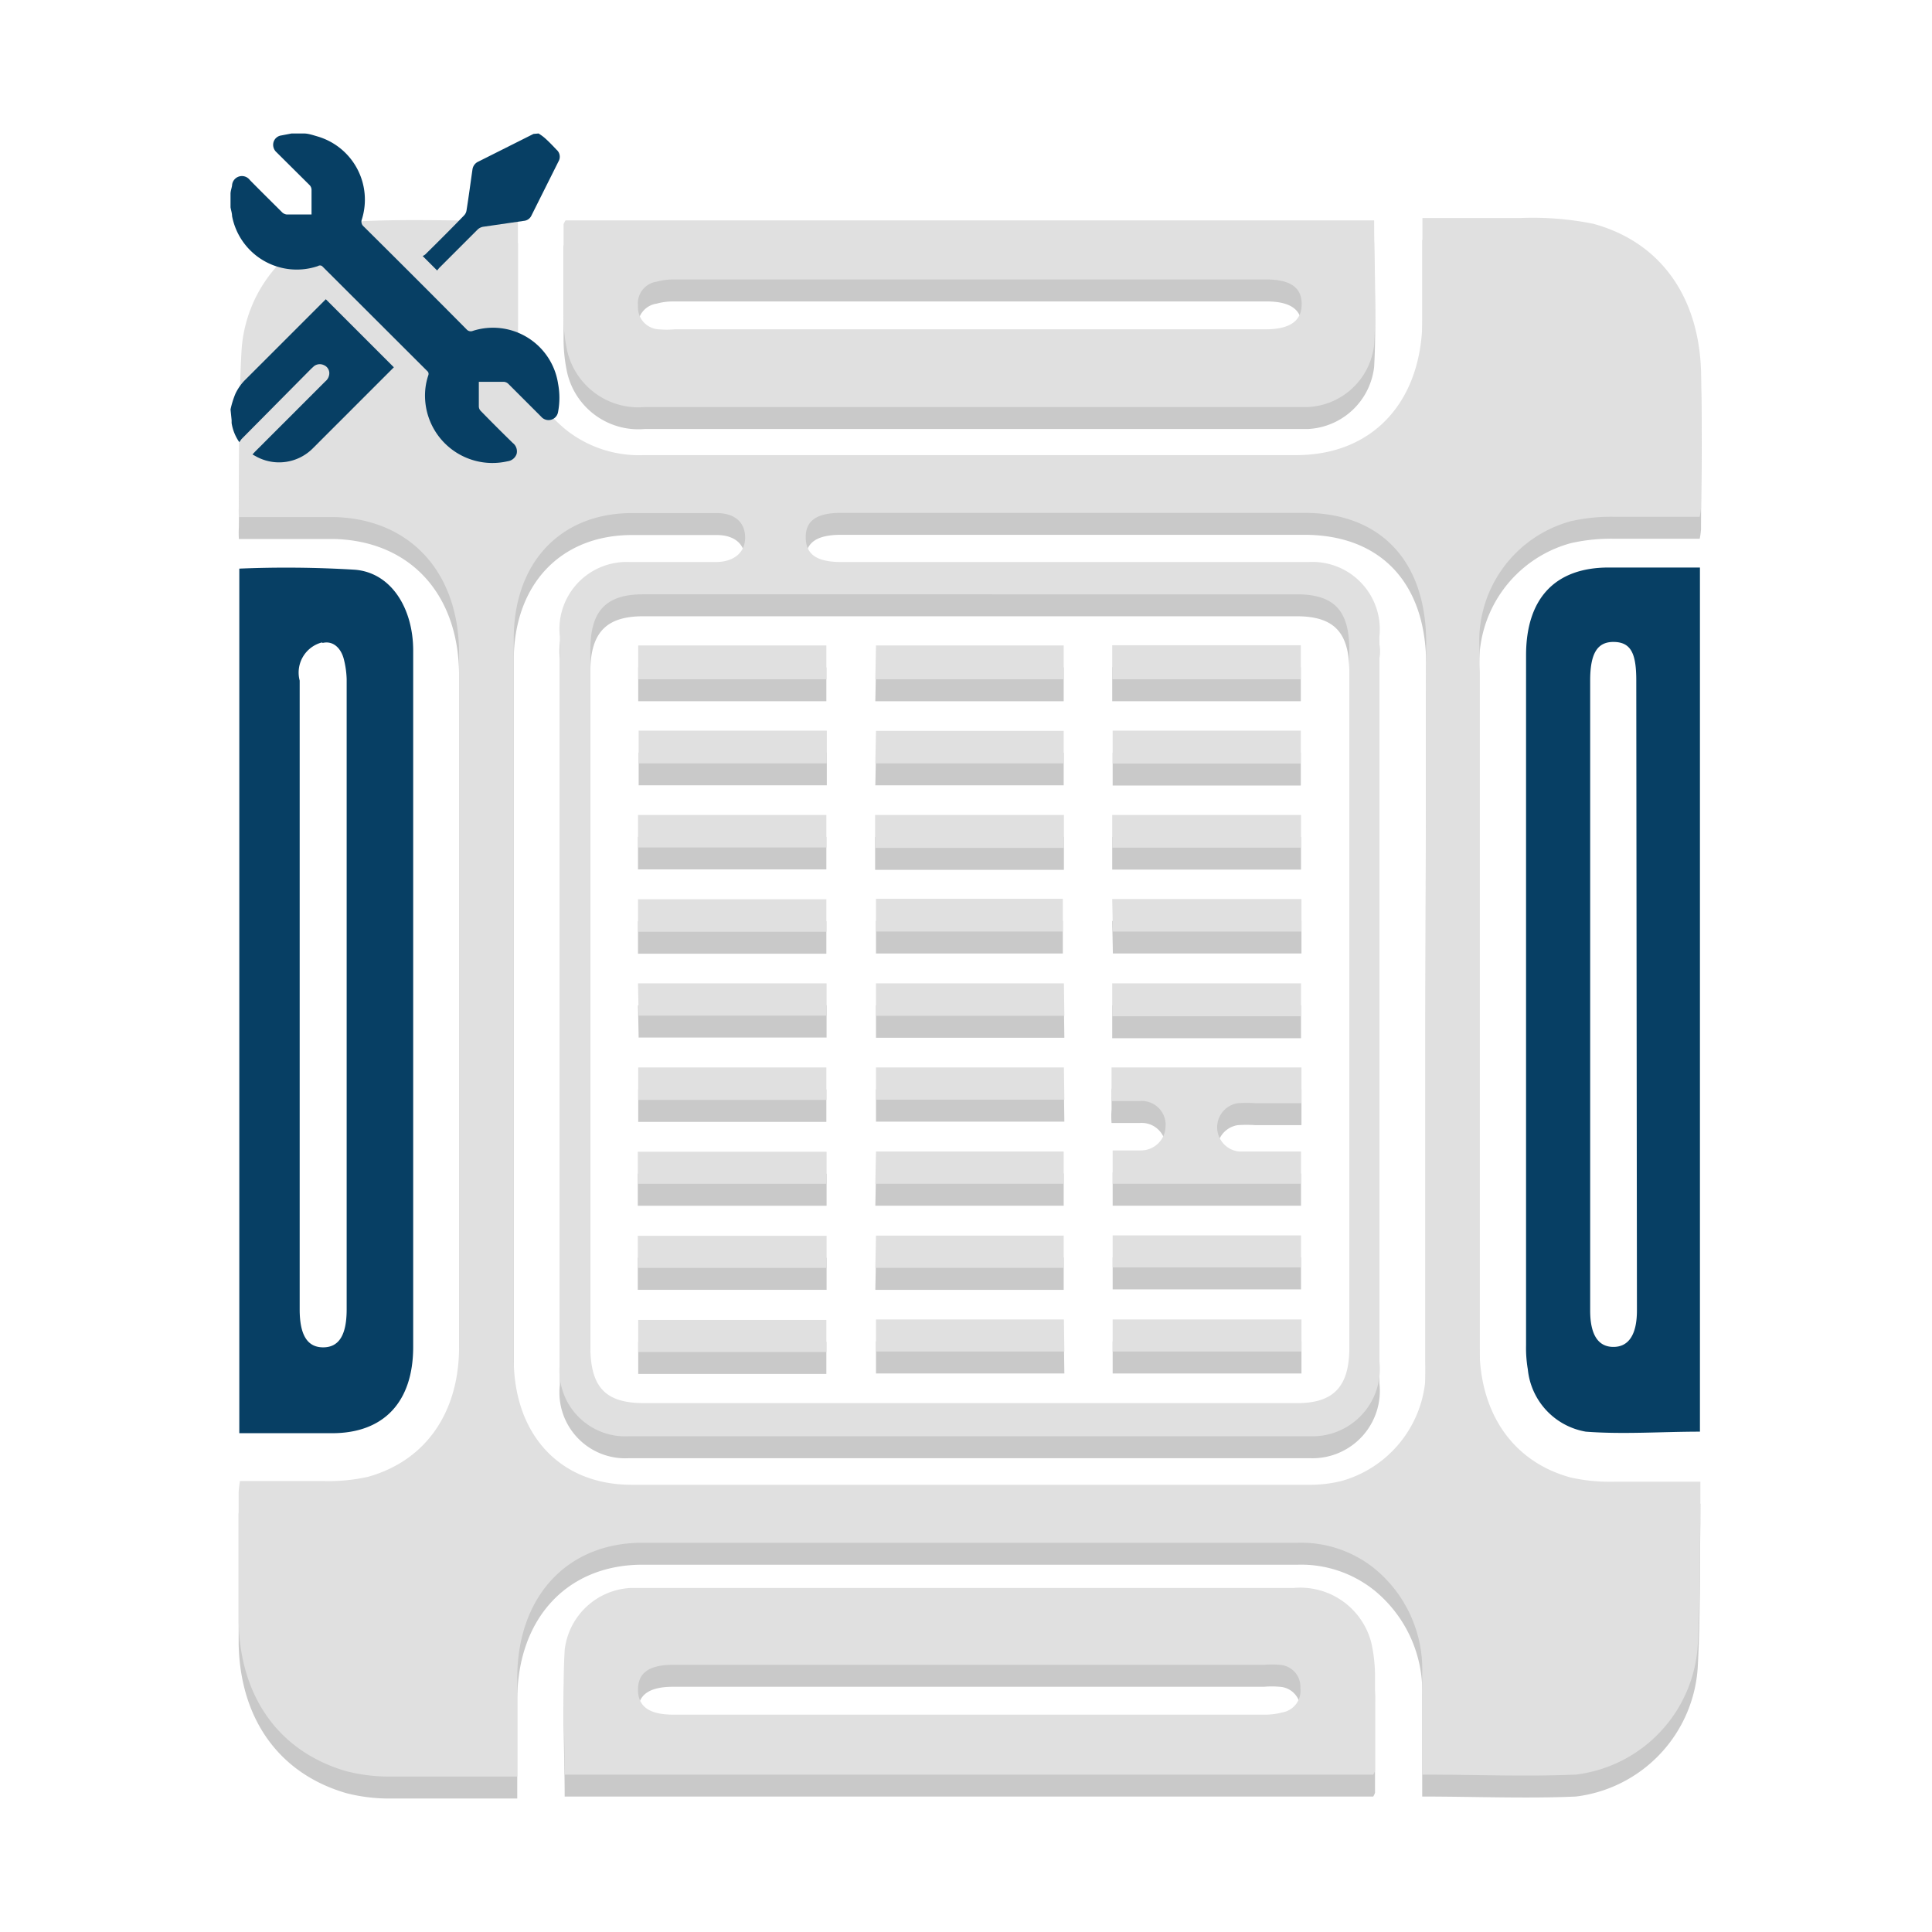 <svg id="Layer_1" data-name="Layer 1" xmlns="http://www.w3.org/2000/svg" viewBox="0 0 88 88"><defs><style>.cls-1{fill:#073f64;}.cls-2{fill:#c9c9c9;}.cls-3{fill:#e0e0e0;}</style></defs><path class="cls-1" d="M73.27,25.85c-2.45,0-3.76,1.42-3.76,4V61.27a5.76,5.76,0,0,0,.08,1.1,3.2,3.2,0,0,0,2.64,2.84c1.71.13,3.44,0,5.2,0V25.85H73.27Zm1.29,33.84c0,1.09-.37,1.66-1.07,1.66s-1.06-.56-1.06-1.66V31c0-1.25.33-1.78,1.1-1.76s1,.55,1,1.75Z"/><path class="cls-1" d="M15.13,65.28c2.35,0,3.69-1.42,3.69-3.93V29.63c0-1.92-1-3.55-2.66-3.68a51.28,51.28,0,0,0-5.26-.05V65.28h4.24Zm-.46-36h.05c.47-.1.83.26.95.78a4.15,4.15,0,0,1,.12.87V59.64c0,1.17-.35,1.73-1.07,1.73s-1.07-.56-1.07-1.73l0-14.37V31A1.42,1.42,0,0,1,14.67,29.26Z"/><polygon class="cls-2" points="39.9 61.1 39.9 62.56 48.48 62.56 48.46 61.1 39.9 61.1"/><polygon class="cls-2" points="48.45 57.28 39.9 57.28 39.87 58.75 48.45 58.75 48.45 57.28"/><polygon class="cls-2" points="39.9 49.62 39.9 51.09 48.48 51.09 48.46 49.62 39.9 49.62"/><rect class="cls-2" x="50.68" y="57.27" width="8.58" height="1.46"/><rect class="cls-2" x="50.66" y="30.39" width="8.59" height="1.55"/><rect class="cls-2" x="50.68" y="61.1" width="8.6" height="1.46"/><rect class="cls-2" x="50.68" y="34.28" width="8.57" height="1.5"/><polygon class="cls-2" points="48.45 53.45 39.9 53.45 39.87 54.92 48.45 54.92 48.45 53.45"/><polygon class="cls-2" points="29.09 47.26 37.65 47.26 37.65 45.79 29.06 45.79 29.09 47.26"/><rect class="cls-2" x="29.06" y="41.96" width="8.58" height="1.48"/><rect class="cls-2" x="29.06" y="38.12" width="8.58" height="1.48"/><rect class="cls-2" x="50.66" y="38.12" width="8.6" height="1.49"/><path class="cls-2" d="M29.38,19.54H59.59a3.19,3.19,0,0,0,3-2.83c.11-1.93,0-3.79,0-5.67H25.76a.91.91,0,0,0-.09.17v4.13A7.23,7.23,0,0,0,25.84,17,3.33,3.33,0,0,0,29.38,19.54Zm.53-5.71a2.86,2.86,0,0,1,.77-.1h27c1.1,0,1.62.37,1.61,1.14S58.73,16,57.63,16H30.73A4.21,4.21,0,0,1,30,16a1,1,0,0,1-.94-1.06h0A1,1,0,0,1,29.91,13.83Z"/><path class="cls-2" d="M58.92,73.33H28.72a3.19,3.19,0,0,0-3,2.83c-.11,1.93,0,3.79,0,5.67H62.55a.89.89,0,0,0,.08-.17V77.53a7.22,7.22,0,0,0-.16-1.67A3.34,3.34,0,0,0,58.92,73.33ZM58.4,79a3,3,0,0,1-.78.1H30.67c-1.1,0-1.61-.37-1.61-1.14s.51-1.13,1.61-1.13h26.9a4.21,4.21,0,0,1,.71,0,1,1,0,0,1,.95,1.06h0A1,1,0,0,1,58.4,79Z"/><rect class="cls-2" x="29.07" y="61.12" width="8.57" height="1.46"/><rect class="cls-2" x="29.05" y="57.29" width="8.6" height="1.46"/><rect class="cls-2" x="29.07" y="49.62" width="8.57" height="1.48"/><rect class="cls-2" x="29.05" y="53.46" width="8.6" height="1.46"/><rect class="cls-2" x="39.86" y="38.12" width="8.6" height="1.5"/><path class="cls-2" d="M77.48,17.9c-.11-3.43-1.88-5.89-4.92-6.71a14,14,0,0,0-3.29-.26H64.79v4.56c0,3.77-2.23,6.24-5.75,6.24H29.31a5.35,5.35,0,0,1-3.5-1.13,5.94,5.94,0,0,1-2.22-4.86V11.07c-2.39,0-4.72-.1-7,0A6.33,6.33,0,0,0,11,17c-.13,2.33-.09,4.67-.12,7a5,5,0,0,0,0,.55h4.3c3.48.07,5.72,2.49,5.73,6.2V62.35c0,3-1.53,5.19-4.16,5.92a8.29,8.29,0,0,1-2,.19H10.93a4.6,4.6,0,0,0-.06.52c0,2,0,3.94,0,5.9.07,3.44,1.86,5.92,4.92,6.8a7.87,7.87,0,0,0,2.05.24h5.72V77.44c0-3.68,2.23-6.15,5.67-6.17H59.11a5.34,5.34,0,0,1,3.49,1.17,5.94,5.94,0,0,1,2.18,4.79v4.6c2.39,0,4.72.1,7,0a6.33,6.33,0,0,0,5.55-5.89c.12-2.18.09-4.37.12-6.56v-.89H73.55a8.26,8.26,0,0,1-2-.19c-2.63-.71-4.16-2.92-4.16-5.93V30.59a5.66,5.66,0,0,1,4.16-5.85,8.27,8.27,0,0,1,2-.2h3.87a3.32,3.32,0,0,0,.06-.44C77.48,22,77.53,20,77.48,17.9ZM64.93,46.5V63a5.26,5.26,0,0,1-3.8,5.45,6,6,0,0,1-1.58.18H28.77c-3.25,0-5.36-2.26-5.37-5.73V30.1c0-3.48,2.13-5.72,5.37-5.73h3.87c.81,0,1.28.4,1.3,1.08s-.47,1.14-1.32,1.15H28.68A3.06,3.06,0,0,0,25.5,30V63.08a3,3,0,0,0,3.13,3.34H59.68A3.07,3.07,0,0,0,62.83,63V30A3.07,3.07,0,0,0,59.6,26.6H38.33c-1.12,0-1.62-.34-1.63-1.11s.49-1.13,1.61-1.13h21.1c3.48,0,5.55,2.2,5.55,5.91ZM59.05,28.07c1.7,0,2.41.71,2.41,2.54V62.39c0,1.76-.71,2.52-2.37,2.52l-14.93,0H29.33c-1.74,0-2.44-.71-2.44-2.58V30.61c0-1.79.71-2.54,2.41-2.54Z"/><rect class="cls-2" x="29.07" y="30.4" width="8.57" height="1.54"/><rect class="cls-2" x="29.09" y="34.28" width="8.57" height="1.49"/><polygon class="cls-2" points="48.45 34.29 39.9 34.29 39.87 35.77 48.45 35.77 48.45 34.29"/><polygon class="cls-2" points="39.9 47.27 48.48 47.27 48.46 45.79 39.9 45.79 39.9 47.27"/><rect class="cls-2" x="50.66" y="45.79" width="8.6" height="1.5"/><polygon class="cls-2" points="59.28 43.43 59.28 41.95 50.66 41.95 50.69 43.43 59.28 43.43"/><polygon class="cls-2" points="48.45 30.4 39.9 30.4 39.87 31.94 48.45 31.94 48.45 30.4"/><rect class="cls-2" x="39.9" y="41.94" width="8.51" height="1.49"/><path class="cls-2" d="M51.92,51.15a1.09,1.09,0,0,1,1.17,1,.66.66,0,0,1,0,.14A1.12,1.12,0,0,1,52,53.4H50.68v1.52h8.58l0-1.47H56.44a1.11,1.11,0,0,1-.07-2.2,5.61,5.61,0,0,1,.82,0h2.09V49.62H50.63v.92a3.68,3.68,0,0,0,0,.61Z"/><polygon class="cls-3" points="39.9 60.1 39.9 61.56 48.48 61.56 48.46 60.1 39.9 60.1"/><polygon class="cls-3" points="48.45 56.28 39.9 56.28 39.87 57.75 48.45 57.75 48.45 56.28"/><polygon class="cls-3" points="39.9 48.62 39.9 50.09 48.48 50.09 48.46 48.62 39.9 48.62"/><rect class="cls-3" x="50.68" y="56.27" width="8.58" height="1.46"/><rect class="cls-3" x="50.66" y="29.39" width="8.59" height="1.55"/><rect class="cls-3" x="50.68" y="60.1" width="8.6" height="1.46"/><rect class="cls-3" x="50.68" y="33.28" width="8.57" height="1.5"/><polygon class="cls-3" points="48.45 52.45 39.9 52.45 39.87 53.92 48.45 53.92 48.45 52.45"/><polygon class="cls-3" points="29.09 46.26 37.65 46.26 37.65 44.79 29.06 44.79 29.09 46.26"/><rect class="cls-3" x="29.06" y="40.96" width="8.58" height="1.48"/><rect class="cls-3" x="29.06" y="37.12" width="8.58" height="1.48"/><rect class="cls-3" x="50.66" y="37.12" width="8.6" height="1.49"/><path class="cls-3" d="M29.38,18.54H59.59a3.19,3.19,0,0,0,3-2.83c.11-1.93,0-3.79,0-5.67H25.76a.91.91,0,0,0-.09.17v4.13A7.23,7.23,0,0,0,25.84,16,3.33,3.33,0,0,0,29.38,18.54Zm.53-5.71a2.86,2.86,0,0,1,.77-.1h27c1.1,0,1.62.37,1.61,1.14S58.73,15,57.63,15H30.73A4.21,4.21,0,0,1,30,15a1,1,0,0,1-.94-1.06h0A1,1,0,0,1,29.91,12.83Z"/><path class="cls-3" d="M58.92,72.33H28.72a3.19,3.19,0,0,0-3,2.83c-.11,1.93,0,3.79,0,5.67H62.55a.89.89,0,0,0,.08-.17V76.53a7.22,7.22,0,0,0-.16-1.67A3.34,3.34,0,0,0,58.92,72.33ZM58.4,78a3,3,0,0,1-.78.1H30.67c-1.1,0-1.61-.37-1.61-1.14s.51-1.13,1.61-1.13h26.9a4.21,4.21,0,0,1,.71,0,1,1,0,0,1,.95,1.06h0A1,1,0,0,1,58.4,78Z"/><rect class="cls-3" x="29.07" y="60.12" width="8.57" height="1.46"/><rect class="cls-3" x="29.05" y="56.29" width="8.6" height="1.46"/><rect class="cls-3" x="29.07" y="48.62" width="8.57" height="1.48"/><rect class="cls-3" x="29.05" y="52.46" width="8.6" height="1.46"/><rect class="cls-3" x="39.86" y="37.12" width="8.6" height="1.5"/><path class="cls-3" d="M77.48,16.9c-.11-3.43-1.88-5.89-4.92-6.71a14,14,0,0,0-3.29-.26H64.79v4.56c0,3.77-2.23,6.24-5.75,6.24H29.31a5.35,5.35,0,0,1-3.5-1.13,5.94,5.94,0,0,1-2.22-4.86V10.07c-2.39,0-4.72-.1-7,0A6.33,6.33,0,0,0,11,16c-.13,2.33-.09,4.67-.12,7a5,5,0,0,0,0,.55h4.3c3.48.07,5.72,2.49,5.73,6.2V61.35c0,3-1.53,5.19-4.16,5.92a8.29,8.29,0,0,1-2,.19H10.93a4.6,4.6,0,0,0-.06.52c0,2,0,3.94,0,5.9.07,3.44,1.86,5.92,4.92,6.8a7.87,7.87,0,0,0,2.05.24h5.72V76.44c0-3.68,2.23-6.15,5.67-6.17H59.11a5.34,5.34,0,0,1,3.49,1.17,5.94,5.94,0,0,1,2.18,4.79v4.6c2.39,0,4.72.1,7,0a6.33,6.33,0,0,0,5.55-5.89c.12-2.18.09-4.37.12-6.56v-.89H73.55a8.26,8.26,0,0,1-2-.19c-2.63-.71-4.16-2.92-4.16-5.93V29.59a5.66,5.66,0,0,1,4.16-5.85,8.27,8.27,0,0,1,2-.2h3.87a3.32,3.32,0,0,0,.06-.44C77.48,21,77.53,19,77.48,16.9ZM64.93,45.5V62a5.26,5.26,0,0,1-3.8,5.45,6,6,0,0,1-1.58.18H28.77c-3.25,0-5.36-2.26-5.37-5.73V29.1c0-3.48,2.13-5.72,5.37-5.73h3.87c.81,0,1.28.4,1.3,1.08s-.47,1.14-1.32,1.15H28.68A3.06,3.06,0,0,0,25.5,29V62.08a3,3,0,0,0,3.13,3.34H59.68A3.07,3.07,0,0,0,62.83,62V29A3.07,3.07,0,0,0,59.6,25.6H38.33c-1.12,0-1.62-.34-1.63-1.11s.49-1.13,1.61-1.13h21.1c3.48,0,5.55,2.2,5.55,5.91ZM59.05,27.07c1.7,0,2.41.71,2.41,2.54V61.39c0,1.76-.71,2.52-2.37,2.52l-14.93,0H29.33c-1.74,0-2.44-.71-2.44-2.58V29.61c0-1.79.71-2.54,2.41-2.54Z"/><rect class="cls-3" x="29.07" y="29.4" width="8.57" height="1.54"/><rect class="cls-3" x="29.09" y="33.28" width="8.57" height="1.49"/><polygon class="cls-3" points="48.45 33.29 39.9 33.29 39.87 34.77 48.45 34.77 48.45 33.29"/><polygon class="cls-3" points="39.9 46.27 48.48 46.27 48.46 44.79 39.9 44.79 39.9 46.27"/><rect class="cls-3" x="50.66" y="44.79" width="8.6" height="1.5"/><polygon class="cls-3" points="59.28 42.43 59.28 40.95 50.66 40.95 50.69 42.43 59.28 42.43"/><polygon class="cls-3" points="48.45 29.4 39.9 29.4 39.87 30.94 48.45 30.94 48.45 29.4"/><rect class="cls-3" x="39.9" y="40.94" width="8.51" height="1.49"/><path class="cls-3" d="M51.92,50.15a1.09,1.09,0,0,1,1.17,1,.66.66,0,0,1,0,.14A1.12,1.12,0,0,1,52,52.4H50.68v1.52h8.58l0-1.47H56.44a1.11,1.11,0,0,1-.07-2.2,5.61,5.61,0,0,1,.82,0h2.09V48.62H50.63v.92a3.68,3.68,0,0,0,0,.61Z"/><path class="cls-1" d="M13.84,6.08c.21,0,.43.08.64.14a3,3,0,0,1,2,3.78.28.28,0,0,0,.08.31q2.36,2.34,4.69,4.69a.25.25,0,0,0,.29.07,3,3,0,0,1,3.88,2.41,3.45,3.45,0,0,1,0,1.28.44.44,0,0,1-.77.22l-1.5-1.5a.33.33,0,0,0-.21-.09c-.37,0-.74,0-1.13,0v.33c0,.26,0,.53,0,.79a.3.3,0,0,0,.08.2q.73.75,1.47,1.47a.48.48,0,0,1,.17.5.5.5,0,0,1-.41.33,3.07,3.07,0,0,1-3.74-3.35,2.93,2.93,0,0,1,.13-.57.17.17,0,0,0-.05-.19l-4.79-4.78a.17.17,0,0,0-.19,0,3,3,0,0,1-3.91-2.28c0-.13-.05-.27-.07-.4V8.83c0-.13.05-.25.07-.38a.45.45,0,0,1,.81-.25c.49.5,1,1,1.48,1.48a.37.37,0,0,0,.2.09h1.13c0-.39,0-.75,0-1.12a.32.32,0,0,0-.08-.21L12.59,6.93a.45.45,0,0,1-.13-.46.43.43,0,0,1,.35-.3l.47-.09Z"/><path class="cls-1" d="M10.5,18.65a4.18,4.18,0,0,1,.22-.71,2.28,2.28,0,0,1,.41-.6l3.71-3.71,0,0,3.1,3.1,0,0-3.67,3.67a2.17,2.17,0,0,1-2.57.41l-.2-.11.11-.12,3.21-3.21A.49.49,0,0,0,15,17a.4.4,0,0,0-.25-.37.43.43,0,0,0-.45.05l-.13.12L11,20l-.1.14a2.08,2.08,0,0,1-.35-.87l0-.13Z"/><path class="cls-1" d="M24.53,6.08a2.1,2.1,0,0,1,.3.22c.18.16.35.34.52.52a.42.42,0,0,1,.09.53L24.21,9.81a.42.42,0,0,1-.35.25L22,10.33a.5.5,0,0,0-.24.12L20,12.21l-.09.11-.66-.66a.4.4,0,0,0,.12-.07c.59-.58,1.18-1.17,1.76-1.77a.42.42,0,0,0,.12-.24c.1-.62.18-1.24.27-1.86a.46.46,0,0,1,.27-.36L24.3,6.1l0,0Z"/></svg>